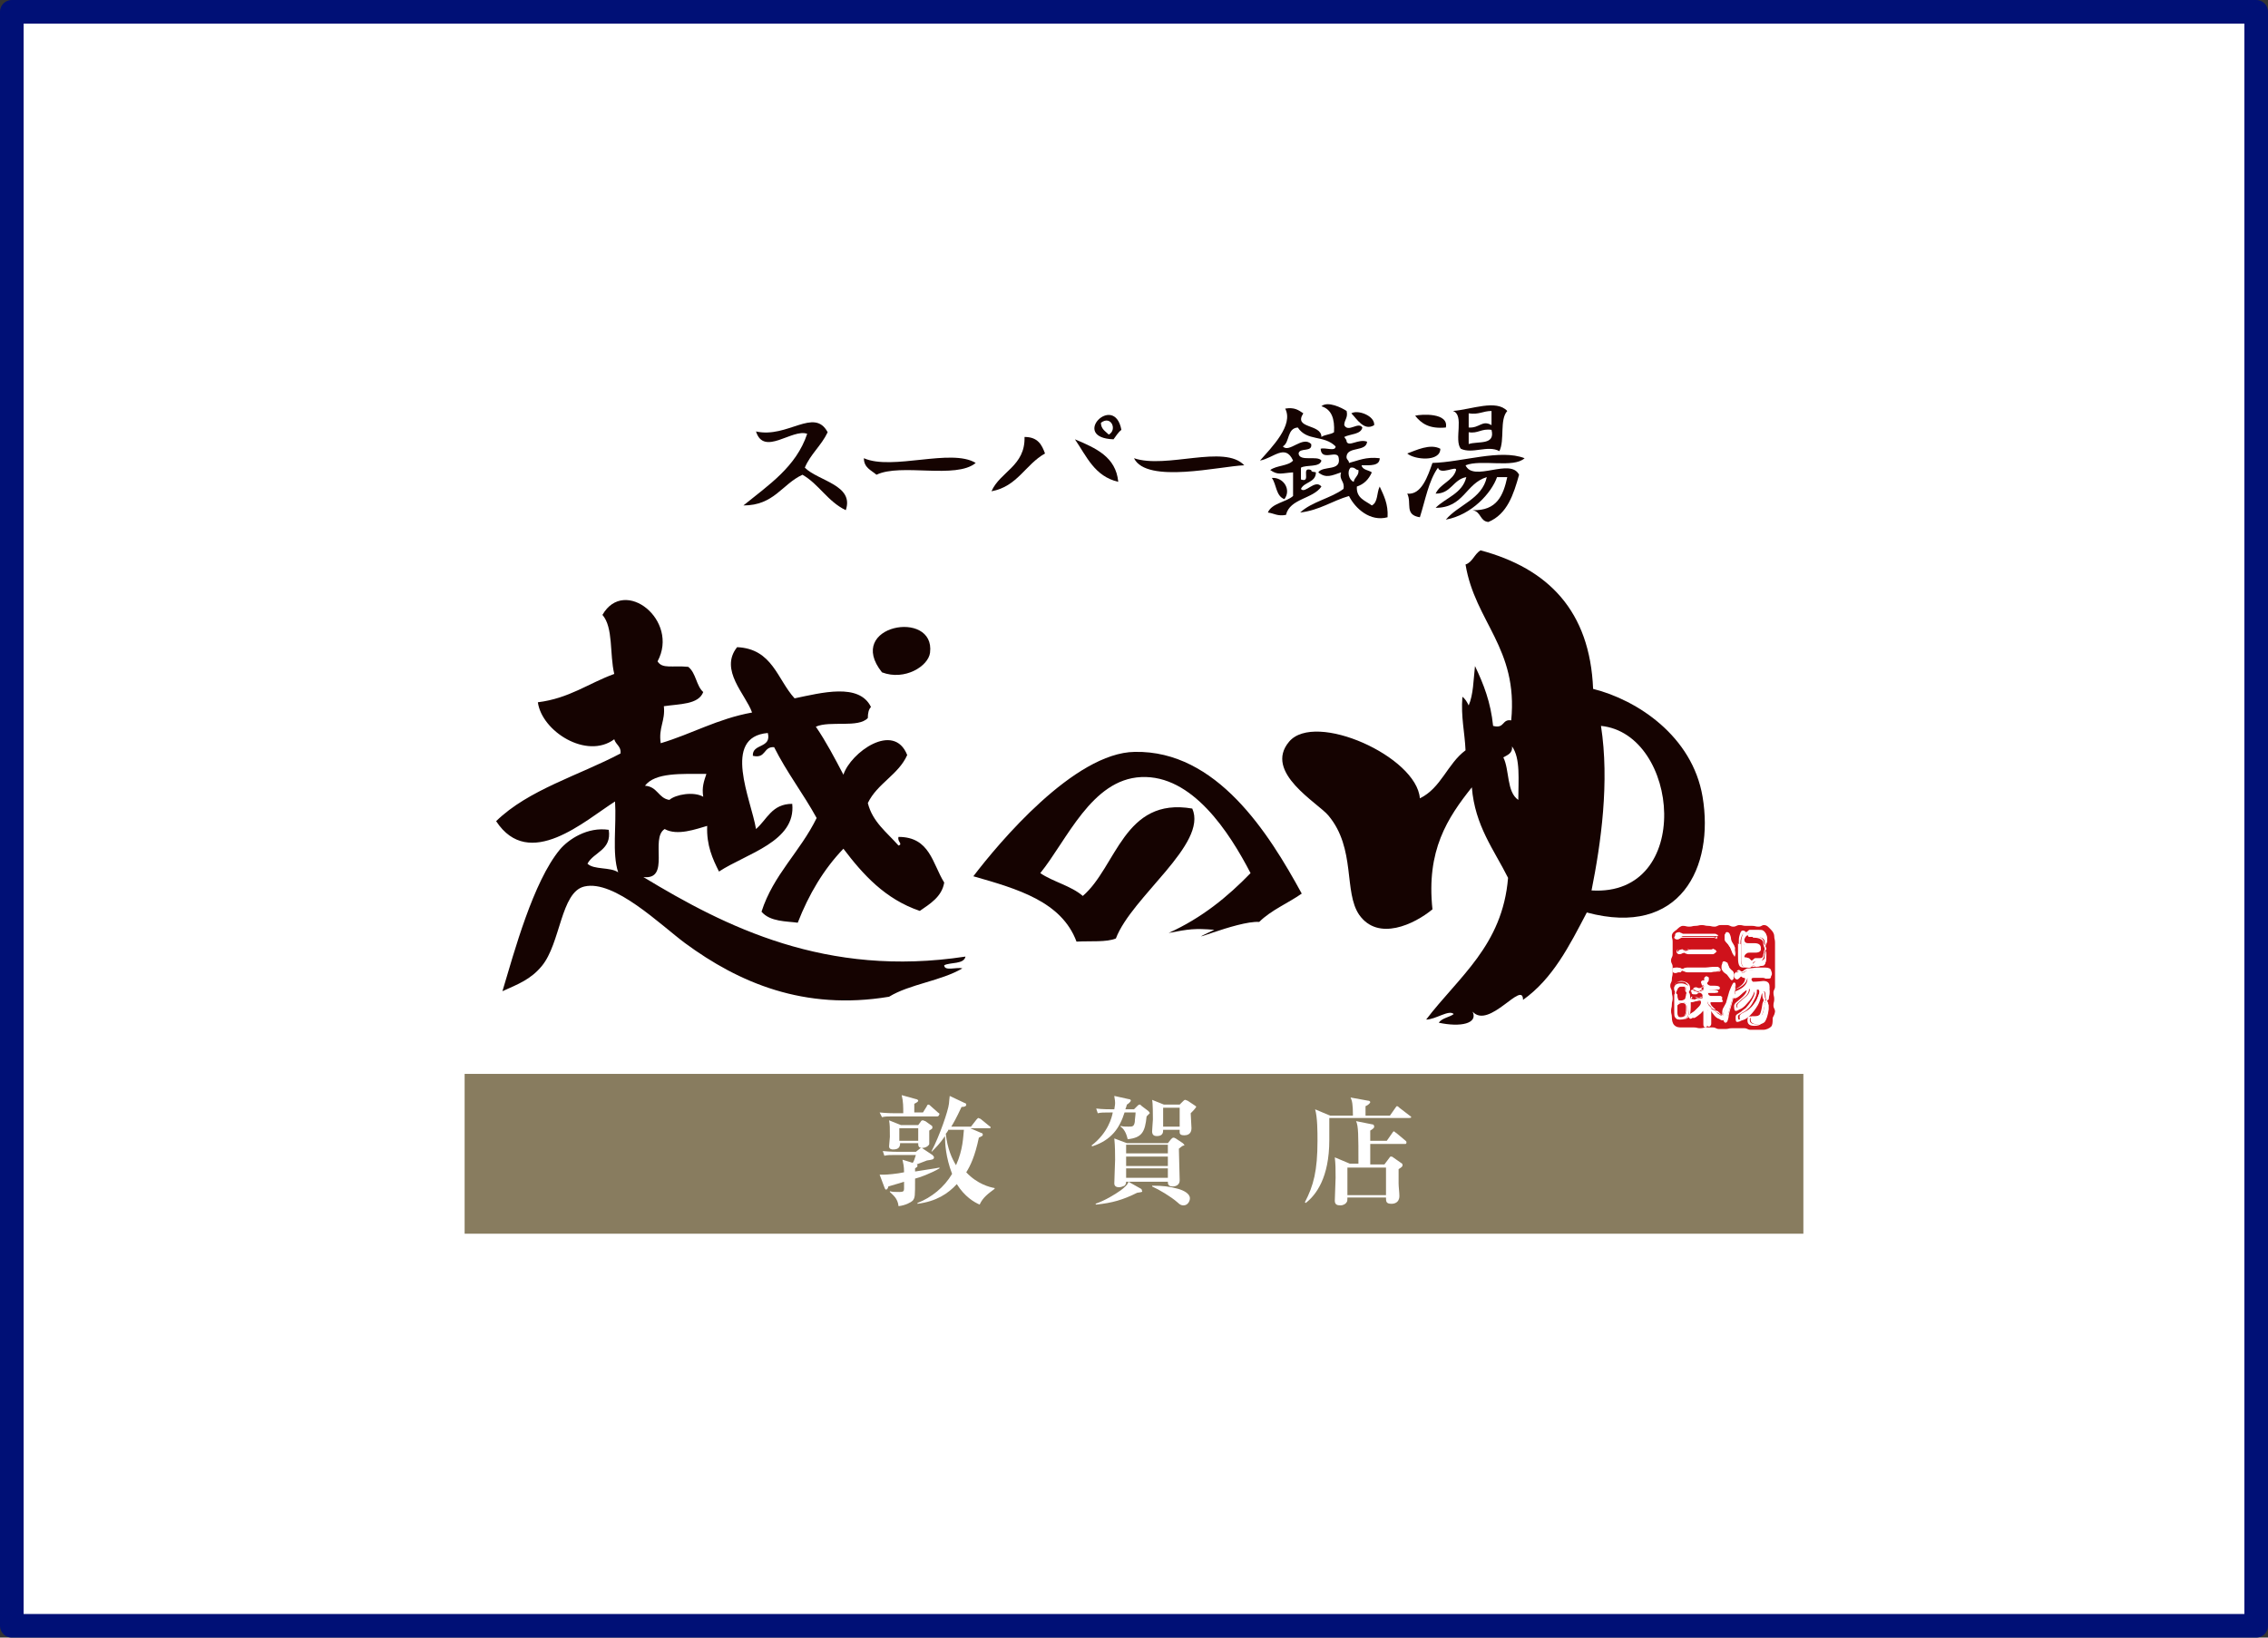 <?xml version="1.0" encoding="utf-8"?>
<!-- Generator: Adobe Illustrator 26.1.0, SVG Export Plug-In . SVG Version: 6.00 Build 0)  -->
<svg version="1.1" id="logo_shop1_3.svg" xmlns="http://www.w3.org/2000/svg" xmlns:xlink="http://www.w3.org/1999/xlink" x="0px"
	 y="0px" viewBox="0 0 288 208" style="enable-background:new 0 0 288 208;" xml:space="preserve">
<rect x="0" y="0" width="288" height="208" fill="#333333" stroke="none"/>
<style type="text/css">
	.st0{fill:#FFFFFF;}
	.st1{fill:none;stroke:#001076;stroke-width:3;stroke-linejoin:round;}
	.st2{fill:#887C5F;}
	.st3{fill-rule:evenodd;clip-rule:evenodd;fill:#150301;}
	.st4{fill:#CF121B;}
</style>
<g>
	<rect id="長方形_524" x="1.5" y="1.5" class="st0" width="285" height="205"/>
</g>
<g>
	
		<rect id="長方形_524_00000096037239725684378590000017559388984026370947_" x="1.5" y="1.5" class="st1" width="285" height="205"/>
</g>
<g>
	<rect x="59" y="136.4" class="st2" width="170" height="20.3"/>
	<g>
		<path class="st0" d="M116.2,149.7c0,2.3,0,2.4-0.3,2.8c-0.2,0.2-0.9,0.6-1.8,0.7c-0.1-1-0.7-1.4-1.1-1.8l0-0.1
			c0.3,0.1,0.7,0.1,1.2,0.1c0.5,0,0.6-0.1,0.6-0.4c0-0.1,0-0.7,0-0.9c-0.9,0.3-1.4,0.4-2,0.6c0,0.1-0.1,0.4-0.3,0.4
			c0,0-0.1,0-0.2-0.3l-0.6-1.6c0.3,0,0.5,0,0.6,0c0.3,0,1.6-0.1,2.5-0.3c0-0.8-0.1-1.1-0.2-1.6l1.3,0.4c0.2-0.3,0.2-0.4,0.4-1h-2.4
			c-0.9,0-1.2,0-1.6,0.1l-0.2-0.6c0.9,0.1,2,0.1,2.1,0.1h2.1l0.5-0.4c0.1-0.1,0.1-0.1,0.2-0.1c0.1,0,0.1,0,0.2,0.1l1.2,0.8
			c0.1,0.1,0.2,0.2,0.2,0.3c0,0.3-0.3,0.3-0.9,0.4c-0.2,0.1-1.1,0.4-1.3,0.5c0.1,0,0.1,0.1,0.1,0.2c0,0.1,0,0.1-0.3,0.3
			c0,0.1,0,0.1,0,0.4c0.5-0.1,2.7-0.4,3.1-0.5v0.1C118.3,149,116.7,149.6,116.2,149.7z M119,141.8h-5.4c-0.9,0-1.2,0-1.6,0.1
			l-0.3-0.6c0.9,0.1,2,0.1,2.1,0.1h0.9c0-0.8,0-1.5-0.2-2.3l1.8,0.5c0.1,0,0.3,0.1,0.3,0.2c0,0.1-0.1,0.2-0.5,0.4v1.1h1.1l0.5-0.8
			c0-0.1,0.1-0.2,0.2-0.2c0.1,0,0.2,0.1,0.3,0.2l0.9,0.8c0.1,0.1,0.2,0.1,0.2,0.2C119.2,141.8,119.1,141.8,119,141.8z M118,143.6
			c0,0.3,0,1.6,0,1.7c0,0.1-0.3,0.5-0.9,0.5c-0.5,0-0.5-0.3-0.5-0.6h-2.3c0,0.5-0.2,0.8-0.9,0.8c-0.1,0-0.5,0-0.5-0.4
			c0-0.2,0.1-1,0.1-1.2c0-1.2,0-1.5-0.1-2.1l1.5,0.6h2.2l0.3-0.4c0.1-0.2,0.2-0.2,0.3-0.2c0.1,0,0.2,0.1,0.3,0.1l0.7,0.5
			c0.2,0.1,0.2,0.2,0.2,0.3C118.4,143.4,118.3,143.4,118,143.6z M116.6,143.3h-2.4v1.6h2.4V143.3z M124.4,153
			c-0.7-0.3-1.9-1-2.9-2.6c-1.1,1.2-2.6,2.2-5,2.5l0-0.1c1.8-0.7,3.4-2,4.4-3.7c-0.8-2.1-0.9-3.8-0.9-4.8c-0.6,0.9-1.2,1.5-1.7,2
			l0-0.1c1-1.9,2.1-5.1,2.2-6c0-0.2,0.1-0.9,0.1-1l1.9,0.9c0.1,0,0.2,0.1,0.2,0.2c0,0.2-0.2,0.3-0.6,0.3c-0.7,1.5-1,2-1.3,2.5h2.5
			l0.7-0.9c0.1-0.1,0.2-0.2,0.2-0.2c0.1,0,0.2,0.1,0.3,0.1l1.1,0.9c0.1,0.1,0.2,0.1,0.2,0.2c0,0.1-0.1,0.1-0.2,0.1h-2.4l1.4,0.6
			c0.1,0,0.2,0.1,0.2,0.2c0,0.2-0.1,0.2-0.5,0.4c-0.5,2.4-1.1,3.6-1.6,4.4c1.4,1.5,3,1.9,3.6,2v0.1
			C125.5,151.6,124.8,152.1,124.4,153z M120.4,143.6c-0.1,0.1-0.1,0.2-0.3,0.4c0.2,1.9,0.8,3.2,1.3,4c0.9-2,0.9-3.6,1-4.5H120.4z"/>
		<path class="st0" d="M145.6,141.8c-0.2,2-0.6,2.7-2.4,2.9c-0.1-0.4-0.3-1.2-0.9-1.6l0-0.1c0.3,0.1,0.5,0.1,1,0.1
			c0.5,0,0.7,0,0.8-0.6c0-0.3,0.1-0.9,0.1-1.2h-1.4c-0.6,1.9-1.6,3.5-4.1,4.3l-0.1-0.1c2.1-1.6,2.6-3.6,2.7-4.2H141
			c-0.9,0-1.2,0-1.6,0.1l-0.2-0.6c0.8,0.1,1.7,0.1,2.3,0.1c0-0.1,0.1-0.5,0.1-0.8c0-0.4-0.1-0.7-0.1-0.9l1.8,0.4
			c0.2,0,0.3,0.1,0.3,0.2c0,0.1-0.3,0.4-0.5,0.5c-0.1,0.3-0.1,0.4-0.2,0.6h1.1l0.4-0.4c0.1-0.1,0.2-0.2,0.3-0.2c0.1,0,0.1,0,0.3,0.2
			l0.8,0.6c0.1,0.1,0.2,0.2,0.2,0.3C146,141.4,145.9,141.5,145.6,141.8z M144.4,151.5c-1.8,0.9-3.2,1.3-5.2,1.5l-0.1-0.1
			c1.2-0.4,2.5-1.2,3.2-1.7c0.4-0.3,0.9-0.7,1-1.1l1.6,0.9c0.1,0.1,0.1,0.1,0.1,0.2C145.1,151.4,145.1,151.4,144.4,151.5z
			 M149.7,145.9c0,0.6,0.1,3.4,0.1,4c0,0.8-0.8,0.8-0.9,0.8c-0.6,0-0.6-0.4-0.6-0.6H143c0,0.1,0,0.3-0.2,0.5
			c-0.2,0.1-0.5,0.2-0.7,0.2c-0.6,0-0.6-0.4-0.6-0.5c0-0.5,0.1-2.6,0.1-3c0-0.6,0-1.7-0.1-2.7l1.6,0.6h5.2l0.4-0.5
			c0.1-0.1,0.2-0.2,0.3-0.2c0.1,0,0.1,0,0.3,0.1l0.9,0.6c0.1,0.1,0.2,0.2,0.2,0.3C150.2,145.5,150.2,145.5,149.7,145.9z
			 M148.3,145.4H143v1.1h5.3V145.4z M148.3,146.9H143v1.2h5.3V146.9z M148.3,148.4H143v1.2h5.3V148.4z M151.2,141.4
			c0,0.1,0.1,1.9,0.1,1.9c0,0.8-0.6,0.9-0.9,0.9c-0.7,0-0.6-0.3-0.6-0.7h-2.1c0,0.3,0,0.8-0.8,0.8c-0.3,0-0.6-0.1-0.6-0.6
			c0-0.2,0.1-1.4,0.1-1.5c0-0.5,0-2.1-0.1-2.5l1.5,0.6h2l0.4-0.4c0.1-0.1,0.2-0.2,0.3-0.2c0.1,0,0.2,0.1,0.3,0.1l0.9,0.6
			c0.1,0.1,0.2,0.1,0.2,0.2C151.7,140.9,151.5,141.1,151.2,141.4z M150.3,153.1c-0.2,0-0.4,0-0.8-0.4c-0.8-0.7-2.3-1.6-3.2-2v-0.1
			c1.4,0,2.2,0.1,3.3,0.4c0.7,0.2,1.5,0.6,1.5,1.2C151.1,152.6,150.8,153.1,150.3,153.1z M149.8,140.7h-2.1v2.4h2.1V140.7z"/>
		<path class="st0" d="M178.9,142h-10.1c0,0.4,0,2.4,0,2.8c0,4.8-1.7,7-3,8l-0.1-0.1c1.1-2.1,1.6-4,1.6-7.8c0-1.1,0-3-0.3-4l1.9,0.8
			h2.9c0-1.4-0.1-1.9-0.3-2.3l2.2,0.4c0.2,0,0.3,0.1,0.3,0.2c0,0.1-0.3,0.4-0.6,0.5c0,0.2,0,0.7,0,1.2h3.1l0.7-1
			c0.1-0.1,0.1-0.2,0.2-0.2c0.1,0,0.2,0.1,0.3,0.2l1.3,1c0.1,0.1,0.2,0.1,0.2,0.2C179.2,142,179,142,178.9,142z M178.4,145.3H174
			v2.6h1.8l0.6-0.8c0.1-0.1,0.1-0.2,0.2-0.2c0.1,0,0.2,0,0.3,0.1l1,0.7c0.2,0.1,0.2,0.2,0.2,0.3c0,0.1,0,0.2-0.5,0.5
			c0,0.3,0,0.9,0,1.8c0,0.4,0.1,1.2,0.1,1.6c0,0.9-0.7,1-1,1c-0.7,0-0.7-0.3-0.7-0.8h-4.9c0,0.3,0,0.5-0.1,0.6
			c-0.1,0.2-0.4,0.4-0.8,0.4c-0.4,0-0.7-0.1-0.7-0.6c0-0.4,0.1-2.5,0.1-2.9c0-1.1,0-1.7-0.1-2.6l1.9,0.8h1.1c0-3.6,0-4.8-0.3-5.4
			l2,0.4c0.2,0,0.3,0.1,0.3,0.3c0,0.1,0,0.2-0.5,0.5c0,0.1,0,0.9,0,1.3h2.1l0.7-1c0.1-0.1,0.1-0.2,0.2-0.2c0.1,0,0.1,0.1,0.3,0.2
			l1.2,1c0.1,0.1,0.1,0.1,0.1,0.2C178.6,145.3,178.5,145.3,178.4,145.3z M176,148.3h-4.9v3.5h4.9V148.3z"/>
	</g>
	<g>
		<g>
			<path class="st3" d="M112,85.4c-4.8-6,6.8-8.1,6.1-2.5C117.9,84.6,114.9,86.5,112,85.4z"/>
			<g>
				<path class="st3" d="M83.5,84c0.6,1,1.9,0.5,3.9,0.7c1,0.8,1,2.4,1.9,3.2c-0.6,1.6-3,1.5-5,1.8c0.2,1.9-0.7,2.7-0.4,4.7
					c4-1.2,7.2-3.1,11.6-3.9c-0.8-2.3-4.2-5.4-1.9-8.3c4.5,0.2,5.1,4.1,7.3,6.5c3.4-0.7,8.2-2,9.7,1.1c-0.3,0.3-0.4,0.8-0.4,1.4
					c-1.2,1.3-4.8,0.3-6.6,1.1c1.3,1.9,2.4,4,3.5,6.1c0.9-2.8,6.4-6.8,8.1-2.5c-1.1,2.5-3.8,3.6-5,6.1c0.6,2.4,2.4,3.7,3.9,5.4
					c0.6-0.2-0.2-0.5,0-1.1c4,0,4.3,3.4,5.8,5.8c-0.3,1.8-1.8,2.7-3.1,3.6c-4.4-1.5-7.2-4.6-9.7-7.9c-2.5,2.6-4.4,5.8-5.8,9.4
					c-1.4-0.2-3.5-0.1-4.6-1.4c1.5-4.7,4.9-7.6,7-11.9c-1.7-3.1-3.8-5.8-5.4-9c-1.4-0.1-1,1.5-2.7,1.1c-0.1-1.6,2.4-0.9,1.9-2.9
					c-5.9,0.5-2.1,8.5-1.5,12.2c1.4-1.2,2-3.2,4.6-3.2c0.5,4.8-5.8,6.3-9.3,8.6c-0.8-1.6-1.6-3.3-1.5-5.8c-1.4,0.4-3.8,1.3-5.4,0.4
					c-1.9,1.2,0.8,6.5-2.7,6.1c10.4,6.3,23.2,12.8,40.9,10.1c-0.2,1-1.9,0.7-2.7,1.1c0,0.8,1.6,0.2,2.3,0.4c-2.7,1.6-6.7,2-9.3,3.6
					c-10.8,1.8-19.1-1.8-25.9-6.8c-3.1-2.3-9-8.1-12.8-7.2c-3,0.7-3,7.2-5.4,10.1c-1.4,1.7-3,2.3-5,3.2c1.5-5,3.9-13.9,7.3-18
					c1.1-1.3,3.5-2.9,6.2-2.5c0.4,2.6-1.9,2.8-2.7,4.3c0.8,0.8,2.9,0.4,3.9,1.1c-0.8-2.4-0.2-6-0.4-9c-3.8,2.4-10.9,8.9-15.1,2.5
					c4.1-4,10.5-5.8,15.8-8.6c0.1-0.9-0.6-1.1-0.8-1.8c-3.5,2.6-9.2-1-9.7-4.7c4-0.5,6.4-2.4,9.7-3.6c-0.6-2.5-0.1-5.9-1.5-7.5
					C79.3,73.2,86.3,78.8,83.5,84z M81.9,99.8c1.6,0.1,1.7,1.6,3.1,1.8c0.8-0.7,3.1-1.1,4.3-0.4c-0.2-1.2,0.1-2,0.4-2.9
					C86.5,98.3,83.2,98.1,81.9,99.8z"/>
				<path class="st3" d="M154.2,118.1c-2.5-0.2-3.2-0.1-5.8,0.4c4.2-1.9,7.5-4.6,10.4-7.6c-2.7-5.2-7.4-12.5-13.9-12.2
					c-6.3,0.3-9.4,8-12.8,12.2c1.6,1.1,3.9,1.6,5.4,2.9c4.3-3.7,5.2-12.6,13.9-11.1c2,4.5-7.7,11.2-9.7,16.5c-1.2,0.5-3.2,0.3-5,0.4
					c-1.9-5.1-7.5-6.7-13.1-8.3c3.2-4.2,12.8-15.7,20.5-15.8c10.4-0.2,17,10.3,21.2,18c-1.7,1.2-3.9,2.1-5.4,3.6
					C157.1,116.9,149.1,120.5,154.2,118.1z"/>
				<path class="st3" d="M187,128.5c0.7,1.5-1.5,2-4.3,1.4c0.4-0.6,1.4-0.7,1.9-1.1c-0.6-0.6-2.3,0.7-3.5,0.7
					c4.1-5.4,9.7-9.4,10.4-18c-1.8-3.6-4.2-6.6-4.6-11.5c-3.1,3.9-5.8,8-5,15.5c-2.3,1.9-6.9,4.1-9.3,0.7c-2-2.9-0.4-8.4-3.9-12.6
					c-1.3-1.6-8.3-5.5-5-9.4c3.3-3.9,16.2,1.9,16.6,7.2c2.7-1.3,3.5-4.4,5.8-6.1c-0.1-2.3-0.6-4.2-0.4-6.8c0.4,0.3,0.6,0.7,0.8,1.1
					c0.6-1.4,0.6-3.2,0.8-5c1.1,2.3,2,4.6,2.3,7.6c1.5,0.4,1.1-0.9,2.3-0.7c0.9-9.2-4.6-12.5-5.8-19.8c0.9-0.3,1.1-1.3,1.9-1.8
					c8.6,2.3,13.9,7.7,14.3,17.6c5.6,1.4,12.6,6,13.9,13.7c1.5,8.9-2.8,17.9-14.7,14.7c-2.2,4.2-4.3,8.4-8.1,11.1
					C193.4,124.4,189.1,130.8,187,128.5z M202.1,113.1c13,0.8,11.2-19.9,1.2-20.9C204.4,99.3,203.3,107.1,202.1,113.1z M190.9,96.2
					c0.8,1.6,0.4,4.4,1.9,5.4c0-2.5,0.3-5.3-0.8-6.8C192.1,95.7,191.4,95.9,190.9,96.2z"/>
			</g>
			<g>
				<path class="st4" d="M225.1,129.4c0,0.4,0,0.8-0.2,1c-0.2,0.2-0.6,0.4-1,0.4c-0.4,0-0.4,0-0.8,0c-0.4,0-0.4,0-0.8,0
					c-0.4,0-0.4-0.2-0.8-0.2c-0.4,0-0.4,0-0.8,0c-0.4,0-0.4,0-0.8,0c-0.4,0-0.4,0.1-0.8,0.1c-0.4,0-0.4,0-0.8,0
					c-0.4,0-0.4-0.2-0.8-0.2c-0.4,0-0.4,0-0.8,0c-0.4,0-0.4,0.1-0.8,0.1c-0.4,0-0.4-0.1-0.8-0.1c-0.4,0-0.4,0-0.8,0
					c-0.4,0-0.4,0-0.7,0c-0.4,0-0.7,0-1-0.3c-0.2-0.2-0.3-0.6-0.3-1c0-0.4-0.1-0.4-0.1-0.8c0-0.4,0.1-0.4,0.1-0.8
					c0-0.4,0.1-0.4,0.1-0.8c0-0.4-0.1-0.4-0.1-0.8c0-0.4-0.2-0.4-0.2-0.8c0-0.4,0.2-0.4,0.2-0.8c0-0.4,0.1-0.4,0.1-0.8
					c0-0.4,0-0.4,0-0.8c0-0.4-0.2-0.4-0.2-0.8c0-0.4,0.2-0.4,0.2-0.8c0-0.4,0-0.4,0-0.8c0-0.4,0-0.4,0-0.8c0-0.4-0.1-0.4-0.1-0.7
					c0-0.4,0.3-0.6,0.6-0.8c0.2-0.2,0.5-0.5,0.8-0.5c0.4,0,0.4,0.1,0.8,0.1c0.4,0,0.4-0.1,0.8-0.1c0.4,0,0.4-0.1,0.8-0.1
					c0.4,0,0.4,0.1,0.8,0.1c0.4,0,0.4,0.1,0.8,0.1c0.4,0,0.4-0.2,0.8-0.2c0.4,0,0.4,0,0.8,0c0.4,0,0.4,0.2,0.8,0.2
					c0.4,0,0.4-0.2,0.8-0.2c0.4,0,0.4,0.1,0.8,0.1c0.4,0,0.4,0,0.8,0c0.4,0,0.4,0.1,0.8,0.1c0.4,0,0.4-0.2,0.7-0.2
					c0.4,0,0.6,0.3,0.9,0.6c0.2,0.2,0.4,0.5,0.4,0.8c0,0.4,0.1,0.4,0.1,0.8c0,0.4,0,0.4,0,0.8c0,0.4,0,0.4,0,0.8c0,0.4,0,0.4,0,0.8
					c0,0.4,0,0.4,0,0.8c0,0.4,0,0.4,0,0.8c0,0.4,0,0.4,0,0.8c0,0.4,0,0.4,0,0.8c0,0.4-0.2,0.4-0.2,0.8c0,0.4,0.1,0.4,0.1,0.8
					c0,0.4-0.1,0.4-0.1,0.8c0,0.4,0.2,0.4,0.2,0.8C225.3,129.1,225.1,129.1,225.1,129.4z"/>
				<g>
					<path class="st0" d="M218,119c-0.1,0-0.1,0.1-0.2,0.1c-0.1,0-0.3,0-0.5,0c-0.2,0-0.4,0-0.5,0h-0.9c-0.2,0-0.5,0-0.9,0
						c-0.4,0-0.7,0-0.9,0c-0.1,0-0.1,0-0.3,0c-0.1,0-0.2,0-0.2,0c-0.1,0-0.2,0-0.3,0.1c-0.2,0.1-0.3,0.1-0.3,0.1
						c-0.2,0-0.4-0.1-0.4-0.2c0-0.2,0.2-0.3,0.5-0.3c0,0,0.1,0,0.2,0.1c0.1,0,0.2,0.1,0.2,0.1c0,0,0.1,0,0.1,0c0.1,0,0.1,0,0.1,0
						c0.1,0,0.2,0,0.4,0c0.3,0,0.7,0,1.4,0c0.6,0,1.1,0,1.4,0c0.1,0,0.2,0,0.3,0c0.1,0,0.2,0,0.3,0c0.1,0,0.2,0,0.3,0.1
						c0.1,0.1,0.2,0.1,0.2,0.2C218.1,118.9,218.1,119,218,119z M217.8,121c-0.1,0.1-0.1,0.1-0.2,0.1c-0.1,0-0.3,0-0.5,0
						c-0.2,0-0.4,0-0.5,0h-0.6c-0.2,0-0.4,0-0.8,0c-0.3,0-0.6,0-0.7,0c-0.1,0-0.2,0-0.3-0.1c-0.1,0-0.2-0.1-0.2-0.1l-0.2,0.1
						c-0.2,0.1-0.3,0.1-0.4,0.1c-0.1,0-0.1,0-0.2-0.1c-0.1,0-0.1-0.1-0.1-0.1c0-0.2,0.2-0.3,0.5-0.3c0,0,0.1,0,0.2,0.1
						c0.1,0,0.2,0.1,0.2,0.1c0,0,0.1,0,0.3-0.1c0.2-0.1,0.3-0.1,0.5-0.1h2.1c0.1,0,0.2,0,0.3,0c0.1,0,0.2,0,0.3,0
						c0.1,0,0.2,0,0.3,0.1c0.1,0.1,0.2,0.1,0.2,0.2C217.9,120.9,217.8,120.9,217.8,121z M217.4,123.4c-0.3,0-0.5,0-0.6,0
						c-0.1,0-0.3,0-0.6,0c-0.3,0-0.4,0-0.6,0c-0.1,0-0.2,0-0.4,0c-0.2,0-0.3,0-0.4,0c0,0-0.1,0-0.2,0c-0.1,0-0.2,0-0.2,0
						c-0.1,0-0.2,0-0.4-0.1l-0.3-0.1c0,0-0.1,0-0.2,0.1c-0.1,0-0.1,0.1-0.1,0.1c0,0-0.1,0-0.3,0.1c-0.2,0-0.3,0-0.3,0
						c-0.3,0-0.4-0.1-0.4-0.3c0-0.1,0-0.1,0-0.2c0.1-0.1,0.3-0.1,0.6-0.1c0.2,0,0.5,0.1,0.7,0.2c0.2-0.1,0.3-0.2,0.6-0.2
						c0.1,0,0.2,0,0.3,0c0.2,0,0.3,0,0.3,0c0.1,0,0.3,0,0.5,0c0.2,0,0.4,0,0.5,0c0.1,0,0.2,0,0.4,0c0.2,0,0.3,0,0.4,0
						c0.3,0,0.7,0,1.2-0.1l0,0c0.1,0,0.2,0,0.3,0.1c0.1,0.1,0.2,0.2,0.2,0.2c0,0.1-0.1,0.1-0.2,0.2c-0.1,0-0.2,0.1-0.3,0.1
						C217.8,123.4,217.6,123.4,217.4,123.4z"/>
					<path class="st0" d="M218,119c-0.1,0.1-0.1,0.1-0.1,0.1c-0.1,0-0.3,0-0.5,0c-0.2,0-0.4,0-0.5,0h-0.9c-0.2,0-0.5,0-0.9,0
						c-0.4,0-0.7,0-0.9,0c-0.1,0-0.1,0-0.2,0c-0.1,0-0.2,0-0.3,0c-0.1,0-0.2,0-0.4,0.1c-0.1,0.1-0.2,0.1-0.3,0.1
						c-0.3,0-0.3-0.1-0.3-0.1c0-0.1,0-0.3,0.5-0.3c0,0,0.1,0,0.2,0.1c0.2,0.1,0.2,0.1,0.2,0.1c0,0,0.1,0,0.1,0c0,0,0.1,0,0.1,0
						c0,0,0.1,0,0.4,0l1.4,0l1.4,0c0.1,0,0.2,0,0.3,0c0.1,0,0.2,0,0.3,0c0,0,0.1,0,0.3,0.1C218,118.8,218.1,118.8,218,119
						C218.1,118.9,218.1,118.9,218,119z M218.2,118.9c0-0.1-0.1-0.2-0.2-0.2c-0.1-0.1-0.2-0.1-0.3-0.1c-0.1,0-0.2,0-0.3,0
						c-0.1,0-0.2,0-0.3,0l-1.4,0l-1.4,0c-0.2,0-0.4,0-0.4,0l-0.1,0c-0.1,0-0.1,0-0.1,0c0,0,0,0-0.2-0.1c-0.1,0-0.2-0.1-0.2-0.1
						c-0.5,0-0.6,0.2-0.6,0.4c0,0.1,0.1,0.3,0.4,0.3c0.1,0,0.2,0,0.4-0.1c0.1-0.1,0.3-0.1,0.3-0.1c0.1,0,0.1,0,0.2,0
						c0.1,0,0.2,0,0.3,0c0.2,0,0.5,0,0.9,0c0.4,0,0.7,0,0.9,0h0.9c0.1,0,0.3,0,0.5,0c0.2,0,0.4,0,0.5,0c0.1,0,0.1,0,0.2-0.1
						C218.1,119,218.2,118.9,218.2,118.9z"/>
					<path class="st0" d="M217.7,120.9c-0.1,0.1-0.1,0.1-0.1,0.1c-0.1,0-0.3,0-0.5,0c-0.2,0-0.4,0-0.5,0h-0.6c-0.2,0-0.4,0-0.8,0
						c-0.3,0-0.6,0-0.7,0c-0.1,0-0.2,0-0.3-0.1c-0.2-0.1-0.2-0.1-0.3-0.1h0l0,0l-0.2,0.1c-0.2,0.1-0.3,0.1-0.4,0.1
						c0,0-0.1,0-0.2-0.1c-0.1,0-0.1-0.1-0.1-0.1c0-0.1,0-0.3,0.5-0.3c0,0,0.1,0,0.2,0.1c0.1,0,0.2,0.1,0.2,0.1c0,0,0,0,0.3-0.1
						c0.2,0,0.3-0.1,0.4-0.1h2.1c0.1,0,0.2,0,0.3,0c0.1,0,0.2,0,0.3,0c0,0,0.1,0,0.2,0.1C217.8,120.8,217.8,120.8,217.7,120.9
						C217.8,120.9,217.8,120.9,217.7,120.9z M217.9,120.8c0-0.1-0.1-0.2-0.2-0.2c-0.1-0.1-0.2-0.1-0.3-0.1c-0.1,0-0.1,0-0.3,0
						c-0.1,0-0.2,0-0.3,0h-2.1c-0.1,0-0.3,0-0.5,0.1c-0.2,0-0.3,0.1-0.3,0.1c0,0-0.1,0-0.2-0.1c-0.1,0-0.2-0.1-0.2-0.1
						c-0.5,0-0.6,0.2-0.6,0.4c0,0.1,0,0.1,0.1,0.2c0.1,0.1,0.2,0.1,0.2,0.1c0.1,0,0.2,0,0.4-0.1l0.2-0.1l0,0c0,0,0.1,0,0.2,0.1
						c0.1,0,0.2,0.1,0.4,0.1c0.2,0,0.4,0,0.8,0c0.3,0,0.6,0,0.7,0h0.6c0.1,0,0.3,0,0.5,0c0.2,0,0.4,0,0.5,0c0.1,0,0.1,0,0.2-0.1
						C217.9,121,217.9,120.9,217.9,120.8z"/>
					<path class="st0" d="M217.4,123.3c-0.3,0-0.5,0-0.6,0c-0.1,0-0.3,0-0.6,0c-0.3,0-0.4,0-0.6,0c-0.1,0-0.2,0-0.4,0
						c-0.2,0-0.3,0-0.4,0c0,0-0.1,0-0.2,0c-0.1,0-0.2,0-0.2,0c-0.1,0-0.2,0-0.4-0.1c0,0-0.2-0.1-0.2-0.1h0h0c-0.1,0-0.1,0-0.2,0.1
						c-0.1,0-0.1,0.1-0.1,0.1l0,0c0,0-0.1,0-0.3,0.1c-0.2,0-0.3,0-0.3,0c-0.3,0-0.3-0.1-0.3-0.2c0,0,0-0.1,0-0.1l0,0
						c0.1-0.1,0.3-0.1,0.5-0.1c0.2,0,0.4,0.1,0.6,0.2l0,0l0,0c0.1-0.1,0.3-0.2,0.5-0.2c0.1,0,0.2,0,0.3,0c0.1,0,0.3,0,0.3,0
						c0.1,0,0.3,0,0.5,0c0.2,0,0.4,0,0.5,0c0.1,0,0.2,0,0.4,0c0.2,0,0.3,0,0.4,0c0.3,0,0.7,0,1.2-0.1c0,0,0.1,0,0.1,0
						c0.1,0,0.2,0,0.3,0.1c0.1,0.1,0.2,0.1,0.2,0.2c0,0-0.1,0.1-0.2,0.1c-0.1,0-0.2,0-0.3,0C217.8,123.3,217.6,123.3,217.4,123.3z
						 M218,123.4c0.1,0,0.2,0,0.3,0c0.1,0,0.2-0.1,0.2-0.2c0-0.1-0.1-0.2-0.2-0.3c-0.1-0.1-0.3-0.1-0.4-0.1l-0.1,0
						c-0.5,0-0.9,0.1-1.2,0.1c-0.1,0-0.2,0-0.4,0c-0.2,0-0.3,0-0.4,0c-0.1,0-0.3,0-0.5,0c-0.2,0-0.4,0-0.5,0c-0.1,0-0.2,0-0.3,0
						c-0.1,0-0.3,0-0.3,0c-0.2,0-0.4,0.1-0.6,0.2h0.1c-0.2-0.1-0.5-0.2-0.7-0.2c-0.3,0-0.5,0-0.6,0.2l0,0l0,0c0,0.1,0,0.1,0,0.2
						c0,0.2,0.1,0.3,0.4,0.3c0,0,0,0,0.3-0.1c0.3,0,0.3,0,0.3,0l0,0l0,0c0,0,0,0,0.1-0.1c0.1-0.1,0.1-0.1,0.1-0.1h0l0.3,0.1
						c0.2,0.1,0.3,0.1,0.4,0.1c0,0,0.1,0,0.2,0c0.1,0,0.2,0,0.2,0c0.1,0,0.2,0,0.4,0c0.2,0,0.3,0,0.4,0c0.1,0,0.3,0,0.6,0
						c0.2,0,0.4,0,0.6,0c0.1,0,0.3,0,0.6,0C217.6,123.4,217.8,123.4,218,123.4z"/>
					<path class="st0" d="M218.1,127c-0.5,0-0.8,0-0.8,0c-0.1,0-0.2,0-0.3,0c-0.1,0-0.2,0.1-0.2,0.2c0,0.2,0.1,0.3,0.2,0.5
						c0.1,0.1,0.2,0.2,0.3,0.3c0,0.1,0,0.2,0.1,0.2c0,0,0.1,0,0.2,0.1c0.1,0,0.2,0.1,0.3,0.2c0.1,0.1,0.2,0.2,0.2,0.2
						c0.3,0.2,0.5,0.3,0.5,0.4c0,0.1,0,0.1-0.1,0.2c0,0.1-0.1,0.1-0.2,0.1c-0.1,0-0.3-0.1-0.5-0.3c-0.2-0.2-0.3-0.4-0.4-0.5
						c0-0.1-0.1-0.1-0.2-0.2c-0.1-0.1-0.2-0.1-0.3-0.1c-0.1,0-0.1,0.1-0.1,0.3c0,0.2,0,0.4,0,0.8c0,0.3,0,0.6,0,0.7
						c0,0.3-0.1,0.4-0.2,0.4c-0.2,0-0.3-0.1-0.3-0.4c0-0.1,0-0.3,0-0.5c0-0.2,0-0.4,0-0.5c0-0.3,0-0.5,0-0.5c0-0.2-0.1-0.4-0.2-0.4
						c0,0-0.2,0.2-0.6,0.6c-0.4,0.4-0.7,0.6-0.8,0.6c-0.1,0-0.1,0-0.2-0.1c0-0.1-0.1-0.1-0.1-0.2c0-0.1,0-0.1,0-0.1
						c0.1-0.1,0.2-0.1,0.3-0.2c0.2-0.1,0.3-0.2,0.3-0.2c0.2-0.2,0.4-0.4,0.6-0.6c0.3-0.3,0.4-0.5,0.4-0.7c0-0.1,0-0.1-0.1-0.2
						c-0.1,0-0.2,0-0.2,0c0,0-0.1,0-0.1,0c0,0-0.1,0-0.1,0c0,0-0.1,0-0.3,0.1c-0.2,0.1-0.4,0.1-0.5,0.1c-0.2,0-0.3-0.1-0.3-0.2
						c0-0.1,0.1-0.2,0.2-0.2c0,0,0.1,0,0.3,0c0.1,0,0.2,0,0.3,0.1c0.1,0,0.1,0.1,0.2,0.1c0.1-0.1,0.2-0.1,0.4-0.1
						c0.2,0,0.3-0.1,0.3-0.1c0.1-0.1,0.1-0.2,0.1-0.4c0-0.2-0.1-0.3-0.3-0.4c0,0-0.1,0-0.1,0c0,0-0.1,0-0.1,0c0,0-0.1,0-0.1,0.1
						c-0.1,0-0.1,0.1-0.2,0.1h-0.3c-0.2,0-0.3-0.1-0.3-0.2c0-0.2,0.1-0.2,0.4-0.2c0.1,0,0.2,0,0.3,0.1c0.1,0,0.2,0,0.2,0
						c0,0,0,0,0.1-0.1c0,0,0.1,0,0.2,0c0,0,0,0,0.1,0c0,0,0,0,0.1,0c0,0,0.1-0.1,0.1-0.3c0,0,0-0.1,0.1-0.1c0,0,0.1-0.1,0.1-0.1
						c0,0,0,0-0.1-0.1c0,0-0.1-0.1-0.1-0.1c0-0.1-0.1-0.3-0.1-0.4c0-0.1,0-0.1,0.1-0.2c0.1-0.1,0.1-0.1,0.2-0.1c0.1,0,0.1,0,0.2,0.1
						c0.1,0.1,0.1,0.1,0.1,0.2c0,0.1,0,0.2-0.1,0.3c0,0,0,0.1-0.1,0.1c0,0.1-0.1,0.1-0.1,0.1c0,0,0,0.1,0.1,0.1c0,0,0,0.1,0.1,0.2
						c0,0.1,0.2,0.1,0.3,0.1c0,0,0.2,0,0.4,0c0.5,0,0.8,0.1,0.8,0.3c0,0-0.1,0.1-0.2,0.1c-0.1,0-0.2,0-0.2,0l-0.7,0
						c-0.3,0-0.5,0.1-0.5,0.4c0,0.3,0.1,0.4,0.4,0.4c0.1,0,0.1,0,0.2,0c0.1,0,0.2,0,0.3,0h0.5c0.1,0,0.1,0,0.2,0
						c0.1,0,0.1,0.1,0.1,0.1C218.6,126.9,218.4,127,218.1,127z M214.5,127c0,0.2,0,0.3,0,0.4c0,0,0,0.2,0,0.6c0,0.6-0.1,1-0.2,1.1
						c-0.1,0.3-0.5,0.4-1,0.4c-0.3,0-0.5-0.1-0.6-0.3c-0.1-0.1-0.1-0.4-0.1-0.7c0-0.2,0-0.6,0-1.1c0-0.5,0-0.8,0-1
						c0-0.1,0-0.1,0.1-0.2c0-0.1,0-0.2,0-0.2c0-0.1,0-0.1-0.1-0.2c0-0.1,0-0.2,0-0.3c0-0.2,0.1-0.4,0.3-0.5c0.2-0.1,0.4-0.1,0.6-0.1
						c0.3,0,0.5,0.1,0.7,0.2c0.2,0.1,0.4,0.3,0.4,0.5c0,0.1,0,0.2-0.1,0.3l-0.1,0.2c0,0,0,0.1,0.1,0.2c0.1,0.1,0.1,0.2,0.1,0.3
						C214.6,126.6,214.5,126.8,214.5,127z M214.2,125.9c0-0.1-0.1-0.1-0.1-0.1c0-0.1,0-0.2,0-0.3c0-0.1-0.1-0.2-0.2-0.2
						c-0.2,0-0.3,0-0.4,0c-0.2,0-0.3,0.1-0.4,0.2c-0.1,0.1-0.1,0.3-0.2,0.4c0,0.1-0.1,0.2-0.1,0.2c0,0,0,0.1,0.1,0.1
						c0,0.1,0.1,0.1,0.1,0.1c0,0.2,0,0.4,0.1,0.6c0,0.2,0.2,0.2,0.5,0.2h0.1c0.1,0,0.2,0,0.3-0.1c0.1-0.1,0.2-0.1,0.2-0.2
						c0-0.1,0-0.3,0.1-0.5c0-0.1,0.1-0.2,0.1-0.2C214.3,126,214.2,126,214.2,125.9z M213.6,127.3c-0.2,0-0.5,0.1-0.6,0.3
						c0,0.1,0,0.4,0,1c0,0.4,0.1,0.6,0.4,0.6c0.3,0,0.6-0.1,0.7-0.4c0.1-0.2,0.1-0.5,0.1-0.9C214.2,127.5,214,127.3,213.6,127.3z"/>
					<path class="st0" d="M218.1,126.9c-0.7,0-0.8,0-0.8,0c-0.2,0-0.2,0-0.3,0c-0.1,0-0.2,0.1-0.2,0.2c0,0.2,0.1,0.4,0.2,0.5
						c0.1,0.1,0.2,0.2,0.3,0.3l0,0c0,0.1,0,0.2,0.1,0.2l0,0h0c0,0,0.1,0,0.2,0.1l0,0c0.1,0,0.2,0.1,0.2,0.2c0.1,0.1,0.2,0.2,0.3,0.2
						c0.4,0.3,0.5,0.3,0.5,0.3c0,0,0,0,0,0c0,0.1,0,0.1-0.1,0.2c0,0.1-0.1,0.1-0.1,0.1c-0.1,0-0.2-0.1-0.5-0.3
						c-0.2-0.2-0.3-0.4-0.4-0.5c0-0.1-0.1-0.2-0.2-0.2c-0.1-0.1-0.2-0.1-0.3-0.1c-0.1,0-0.2,0.2-0.2,0.4c0,0.2,0,0.4,0,0.8
						c0,0.3,0,0.6,0,0.7c0,0.3-0.1,0.3-0.2,0.3c-0.1,0-0.2,0-0.2-0.4c0-0.1,0-0.3,0-0.5c0-0.2,0-0.4,0-0.5v-0.5c0-0.1,0-0.4-0.2-0.4
						v0.1l-0.1,0V128c0,0-0.1,0.1-0.6,0.6c-0.5,0.5-0.7,0.6-0.8,0.6c-0.1,0-0.1,0-0.1-0.1c0,0,0-0.1,0-0.2c0,0,0-0.1,0-0.1
						c0.1-0.1,0.2-0.1,0.3-0.2c0.2-0.1,0.3-0.2,0.3-0.2c0.2-0.2,0.4-0.4,0.7-0.6c0.3-0.3,0.4-0.6,0.4-0.8c0-0.1,0-0.2-0.2-0.2h0h0h0
						l-0.2,0c0,0,0,0-0.1,0h0c-0.1,0-0.1,0-0.1,0v0.1l-0.1,0l0-0.1c0,0-0.1,0-0.3,0.1c-0.2,0.1-0.3,0.1-0.4,0.1
						c-0.1,0-0.2-0.1-0.2-0.2c0-0.1,0-0.2,0.1-0.2c0,0,0.1,0,0.3,0c0.1,0,0.2,0,0.3,0.1c0.2,0.1,0.2,0.1,0.2,0.1h0l0,0
						c0.1-0.1,0.2-0.1,0.3-0.1c0.2,0,0.3-0.1,0.3-0.1c0.1-0.1,0.1-0.2,0.1-0.4c0-0.2-0.1-0.4-0.4-0.4c0,0,0,0-0.1,0
						c-0.1,0-0.1,0-0.2,0c0,0-0.1,0-0.2,0.1c-0.1,0-0.1,0.1-0.1,0.1l-0.3,0c-0.2,0-0.3,0-0.3-0.1c0,0,0-0.2,0.3-0.2
						c0.1,0,0.2,0,0.3,0.1c0.2,0.1,0.2,0.1,0.2,0.1v-0.1l0.1,0l0,0.1c0,0,0,0,0.1-0.1c0,0,0.1,0,0.1,0c0,0,0,0,0,0l0,0h0
						c0,0,0,0,0.1,0c0.1,0,0.1-0.1,0.2-0.3c0,0,0-0.1,0.1-0.1c0.1-0.1,0.1-0.1,0.1-0.1c0,0,0-0.1-0.1-0.1c-0.1-0.1-0.1-0.1-0.1-0.1
						v0l0,0c0-0.1-0.1-0.2-0.1-0.4c0,0,0-0.1,0.1-0.1c0.1-0.1,0.1-0.1,0.1-0.1c0.1,0,0.1,0,0.2,0.1c0.1,0,0.1,0.1,0.1,0.1
						c0,0.1,0,0.2-0.1,0.3l0,0c0,0,0,0-0.1,0.1c-0.1,0.1-0.1,0.1-0.1,0.1c0,0.1,0,0.1,0.1,0.2l0,0c0,0,0,0.1,0.1,0.2
						c0.1,0.1,0.2,0.2,0.4,0.2c0,0,0.1,0,0.4,0c0.4,0,0.7,0.1,0.7,0.2v0c0,0,0,0-0.1,0.1c-0.1,0-0.2,0-0.2,0l-0.7,0
						c-0.2,0-0.3,0-0.4,0.1c-0.1,0.1-0.1,0.2-0.1,0.4c0,0.3,0.2,0.5,0.5,0.5c0.1,0,0.1,0,0.3,0c0.1,0,0.2,0,0.3,0h0.5
						c0.1,0,0.1,0,0.2,0c0,0,0.1,0,0.1,0.1c0,0,0,0.1,0,0.1C218.5,126.9,218.3,126.9,218.1,126.9z M218.7,126.7
						c0-0.1-0.1-0.1-0.2-0.2c-0.1,0-0.2,0-0.2,0h-0.5c-0.1,0-0.2,0-0.3,0c-0.1,0-0.2,0-0.2,0c-0.2,0-0.4-0.1-0.4-0.4
						c0-0.1,0-0.2,0.1-0.3c0.1-0.1,0.2-0.1,0.3-0.1l0.7,0c0.1,0,0.1,0,0.2,0c0.1,0,0.2-0.1,0.2-0.2c0-0.3-0.5-0.3-0.8-0.3
						c-0.3,0-0.4,0-0.4,0c-0.1,0-0.2-0.1-0.3-0.1c0-0.1,0-0.1-0.1-0.1l0,0l0,0c-0.1,0-0.1-0.1-0.1-0.1c0,0,0,0,0,0s0,0,0.1-0.1
						c0.1-0.1,0.1-0.1,0.1-0.1v0l0,0c0.1-0.1,0.1-0.3,0.1-0.4c0-0.1,0-0.2-0.1-0.2c-0.1-0.1-0.2-0.1-0.2-0.1c-0.1,0-0.1,0-0.2,0.1
						c-0.1,0.1-0.1,0.1-0.1,0.2c0,0.2,0,0.3,0.1,0.4h0c0,0,0,0,0.1,0.1c0,0.1,0,0.1,0,0.1s0,0,0,0c0,0,0,0,0,0s0,0,0,0.1
						c0,0-0.1,0.1-0.1,0.1c0,0.2-0.1,0.2-0.1,0.2c0,0,0,0,0,0c0,0,0,0,0,0l0,0c0,0-0.1,0-0.1,0c-0.1,0-0.1,0-0.2,0.1
						c-0.2,0.1-0.2,0.1-0.2,0.1l0,0.1h0v-0.1c0,0,0,0-0.2,0c-0.1,0-0.2-0.1-0.3-0.1c-0.4,0-0.4,0.2-0.4,0.3c0,0.1,0.1,0.2,0.4,0.2
						l0.3,0c0.1,0,0.1,0,0.2-0.1c0.1-0.1,0.1-0.1,0.1-0.1h0c0,0,0,0,0.1,0c0.1,0,0.1,0.1,0.1,0.1c0.2,0,0.3,0.1,0.3,0.3
						c0,0.2,0,0.3-0.1,0.4c0,0-0.1,0-0.3,0.1c-0.2,0-0.3,0.1-0.4,0.2l0,0h0c0,0,0,0-0.1-0.1c-0.1,0-0.2-0.1-0.3-0.1
						c-0.3,0-0.3,0-0.3,0c-0.1,0-0.2,0.1-0.2,0.3c0,0.2,0.1,0.3,0.3,0.3c0.1,0,0.3,0,0.5-0.1c0.3-0.1,0.3-0.1,0.3-0.2l0,0h0v0.1
						c0,0,0,0,0.1,0h0v0c0.1,0,0.1,0,0.1,0c0,0,0.2,0,0.2,0h0.1h0c0.1,0,0.1,0.1,0.1,0.1c0,0.2-0.1,0.4-0.4,0.7
						c-0.2,0.2-0.4,0.4-0.6,0.6c0,0-0.1,0.1-0.3,0.2c-0.1,0.1-0.2,0.2-0.3,0.2c0,0-0.1,0.1-0.1,0.2c0,0.1,0,0.2,0.1,0.2
						c0.1,0.1,0.1,0.1,0.2,0.1c0.1,0,0.3-0.1,0.9-0.6c0.6-0.7,0.6-0.7,0.6-0.7l0,0h0v0.1c0.1,0,0.1,0.1,0.1,0.3v0.5
						c0,0.1,0,0.3,0,0.5c0,0.2,0,0.4,0,0.5c0,0.4,0.2,0.5,0.3,0.5c0.1,0,0.3-0.1,0.3-0.4c0-0.2,0-0.4,0-0.7c0-0.3,0-0.6,0-0.7
						c0-0.2,0-0.3,0-0.3h0c0.1,0,0.1,0,0.2,0.1c0.1,0.1,0.1,0.1,0.2,0.2c0.1,0.2,0.2,0.4,0.4,0.6c0.2,0.2,0.4,0.4,0.6,0.4
						c0.1,0,0.2,0,0.2-0.1c0.1-0.1,0.1-0.2,0.1-0.3c0,0,0-0.1-0.5-0.4c0,0-0.1-0.1-0.2-0.2c-0.1-0.1-0.2-0.2-0.3-0.2h0l0,0
						c-0.1,0-0.2-0.1-0.2-0.1l0,0c0-0.1,0-0.2-0.1-0.2l0,0l0,0c-0.1-0.1-0.2-0.2-0.3-0.3c-0.1-0.1-0.2-0.3-0.2-0.4
						c0-0.1,0-0.1,0.1-0.1c0,0,0.1,0,0.2,0c0,0,0.2,0,0.8,0c0.2,0,0.4,0,0.5-0.1C218.6,126.9,218.7,126.8,218.7,126.7z"/>
					<path class="st0" d="M214.5,127c0,0.2,0,0.4,0,0.5c0,0,0,0.1,0,0.6c0,0.6-0.1,0.9-0.2,1.1c-0.1,0.2-0.5,0.3-1,0.3
						c-0.3,0-0.4-0.1-0.5-0.3c-0.1-0.1-0.1-0.4-0.1-0.7c0-0.2,0-0.6,0-1.1c0-0.5,0-0.8,0-1c0-0.1,0-0.1,0-0.2c0-0.1,0.1-0.2,0.1-0.3
						c0-0.1,0-0.1-0.1-0.3c0-0.1-0.1-0.2-0.1-0.3c0-0.2,0.1-0.3,0.3-0.5c0.2-0.1,0.3-0.1,0.6-0.1c0.2,0,0.5,0,0.6,0.2
						c0.2,0.1,0.3,0.3,0.3,0.5c0,0.1,0,0.2-0.1,0.3l-0.1,0.2l0,0v0c0,0,0,0.1,0.1,0.2c0.1,0.1,0.1,0.2,0.1,0.3
						C214.5,126.6,214.5,126.8,214.5,127z M214.6,126.5c0-0.1,0-0.3-0.1-0.4c-0.1-0.1-0.1-0.1-0.1-0.1s0,0,0,0l0,0l0.1-0.2
						c0.1-0.1,0.1-0.3,0.1-0.4c0-0.2-0.1-0.4-0.4-0.6c-0.2-0.1-0.4-0.2-0.7-0.2c-0.2,0-0.5,0.1-0.6,0.2c-0.2,0.1-0.3,0.3-0.3,0.6
						c0,0.1,0,0.2,0.1,0.3c0,0.1,0.1,0.2,0.1,0.2c0,0,0,0.1,0,0.2c0,0.1-0.1,0.2-0.1,0.3c0,0.2,0,0.6,0,1c0,0.5,0,0.8,0,1.1
						c0,0.3,0,0.6,0.1,0.7c0.1,0.2,0.3,0.3,0.6,0.3c0.6,0,0.9-0.1,1.1-0.4c0.1-0.2,0.2-0.6,0.2-1.2c0-0.4,0-0.6,0-0.7
						c0-0.1,0-0.2,0-0.4C214.6,126.8,214.6,126.6,214.6,126.5z"/>
					<path class="st0" d="M214.2,125.9c0-0.1-0.1-0.1-0.1-0.1c0,0,0-0.3,0-0.3v0v0c0-0.1-0.1-0.2-0.3-0.3c-0.2,0-0.3,0-0.4,0
						c-0.2,0-0.4,0.1-0.4,0.2v0v0c-0.1,0.1-0.1,0.3-0.2,0.4c0,0.1-0.1,0.1-0.1,0.1l0.1,0l0,0.1h-0.1c0,0,0,0.1,0.1,0.2
						c0,0.1,0.1,0.1,0.1,0.1v0c0,0.2,0,0.4,0.1,0.6v0l0,0c0.1,0.2,0.2,0.3,0.6,0.3h0.1c0.1,0,0.2,0,0.3-0.1c0.2-0.1,0.2-0.1,0.3-0.2
						v0l0,0c0-0.1,0-0.3,0.1-0.5c0-0.1,0.1-0.2,0.1-0.2l-0.1,0l0,0h0.1C214.3,126,214.3,126,214.2,125.9z M214.3,126.1L214.3,126.1
						L214.3,126.1c-0.1-0.1-0.1-0.1-0.2,0.2c0,0.2-0.1,0.4-0.1,0.5l0,0c0,0,0,0.1-0.2,0.2c-0.1,0-0.2,0.1-0.3,0.1h-0.1
						c-0.3,0-0.4-0.1-0.4-0.2v0c0-0.2,0-0.4-0.1-0.6l0,0v0c0,0,0-0.1-0.1-0.1c0-0.1,0-0.1,0-0.1v0h-0.1v0l0,0c0.1,0,0.1,0,0.1-0.2
						c0.1-0.1,0.1-0.3,0.2-0.4l0,0c0.1-0.1,0.2-0.2,0.4-0.2c0.1,0,0.2,0,0.4,0c0.1,0,0.2,0.1,0.2,0.2v0l0,0.3c0,0,0,0.1,0.1,0.2
						c0,0.1,0.1,0.1,0.1,0.1H214.3z"/>
					<path class="st0" d="M213.6,127.3c-0.3,0-0.5,0.1-0.7,0.3l0,0l0,0c0,0.1,0,0.4,0,1c0,0.5,0.3,0.6,0.5,0.6
						c0.4,0,0.6-0.2,0.7-0.5c0.1-0.2,0.1-0.5,0.1-0.9C214.2,127.5,214,127.3,213.6,127.3z M214.1,127.9c0,0.4,0,0.7-0.1,0.9
						c-0.1,0.3-0.3,0.4-0.6,0.4c-0.2,0-0.4,0-0.4-0.5c0-0.5,0-0.8,0-1l0,0c0.2-0.2,0.4-0.3,0.6-0.3
						C213.9,127.4,214.1,127.5,214.1,127.9z"/>
				</g>
				<g>
					<path class="st0" d="M224.2,120.1c-0.1,0.2-0.1,0.3-0.1,0.3c0.1,0.2,0.2,0.5,0.2,0.8c0,0.8-0.1,1.2-0.3,1.4
						c0,0-0.2,0.1-0.5,0.1c-0.3,0.1-0.5,0.1-0.5,0.1c-0.1,0-0.1,0-0.2-0.1c-0.1-0.1-0.2-0.1-0.2-0.1c0,0-0.1,0-0.2,0.2
						c-0.1,0.1-0.2,0.1-0.3,0.1c0,0-0.1,0-0.2,0c-0.1,0-0.2,0-0.2,0c-0.3,0-0.4-0.1-0.5-0.4c-0.1-0.2-0.1-0.6-0.1-1.1
						c0-1.1,0-1.6,0-1.5c0-0.3,0-0.6,0.1-0.9c0.1-0.4,0.2-0.5,0.3-0.5c0.1,0,0.1,0,0.2,0.1c0.1,0.1,0.2,0.1,0.2,0.1
						c0,0,0.1-0.1,0.2-0.2c0.1-0.1,0.2-0.2,0.3-0.2c0.3,0,0.5,0,0.9,0c0.4,0,0.6,0,0.7,0.1c0.3,0.2,0.4,0.5,0.4,1.1
						C224.3,119.7,224.3,119.9,224.2,120.1z M220.2,121.3c-0.1,0-0.1-0.1-0.2-0.2c-0.2-0.5-0.3-0.8-0.4-0.9
						c-0.2-0.3-0.3-0.6-0.5-0.7c-0.1-0.1-0.1-0.2-0.1-0.5c0-0.1,0-0.3,0.1-0.4c0.1-0.1,0.1-0.2,0.2-0.2c0.2,0,0.4,0.2,0.5,0.7
						c0,0.3,0.1,0.5,0.3,0.8c0.2,0.3,0.2,0.5,0.2,0.7C220.4,121.1,220.3,121.3,220.2,121.3z M224.6,126.9c0,0,0,0.1-0.1,0.1
						l-0.1,0.1c0,0,0,0.1,0.1,0.2c0,0.2,0.1,0.3,0.1,0.4c0,0.1,0,0.3,0,0.5c-0.1,0.8-0.3,1.3-0.5,1.6c-0.2,0.2-0.5,0.3-0.9,0.3
						c-0.6,0-0.9-0.2-0.9-0.6c0-0.3,0.1-0.4,0.2-0.4c0.1,0,0.2,0,0.3,0c0.2,0,0.3,0,0.3,0c0.4,0,0.6-0.1,0.7-0.3
						c0.1-0.2,0.2-0.6,0.3-1.3c0-0.1,0.1-0.3,0.2-0.5c-0.1-0.2-0.1-0.3-0.1-0.5c0-0.4-0.1-0.6-0.2-0.6c-0.1,0-0.3,0.2-0.4,0.8
						c-0.2,0.7-0.4,1-0.4,1c-0.3,0.5-0.6,0.9-1,1.3c-0.4,0.4-0.8,0.6-1.1,0.6c-0.1,0-0.2-0.1-0.2-0.4c0-0.1,0-0.3,0.1-0.3
						c0-0.1,0.2-0.2,0.6-0.4c0.4-0.2,0.6-0.4,0.8-0.6c0.2-0.2,0.4-0.5,0.6-0.8c0.2-0.4,0.4-0.8,0.4-1.1c0-0.1,0-0.2-0.1-0.3
						c0,0-0.1,0-0.2,0c-0.1,0-0.2,0.1-0.3,0.2c-0.2,0.6-0.5,1.1-0.9,1.5c-0.4,0.5-0.8,0.8-1.1,0.8c-0.1,0-0.2-0.2-0.2-0.5
						c0-0.1,0.1-0.3,0.4-0.5c0.4-0.4,0.7-0.6,0.8-0.7c0.3-0.3,0.4-0.6,0.4-0.8c0-0.1-0.1-0.1-0.2-0.1c-0.1,0-0.3,0.2-0.7,0.5
						c-0.3,0.3-0.6,0.5-0.8,0.5c-0.2,0-0.2-0.1-0.2-0.3c0-0.2,0-0.3,0.1-0.4c1-0.4,1.5-0.9,1.5-1.6c0-0.1-0.1-0.2-0.3-0.2
						c-0.1,0-0.1,0-0.2-0.1c-0.1-0.1-0.2-0.1-0.2-0.1c0,0-0.1,0.1-0.2,0.2c-0.1,0.1-0.2,0.1-0.3,0.1c-0.2,0-0.3-0.1-0.3-0.4
						c0-0.1,0.1-0.3,0.2-0.3c0.1-0.1,0.2-0.1,0.3-0.1c0,0,0.1,0,0.2,0.1c0.1,0.1,0.1,0.1,0.2,0.1c0,0,0.1,0,0.3-0.2
						c0.2-0.1,0.3-0.2,0.4-0.2c0.6,0,1-0.1,1.1-0.1c0.3,0,0.5,0,0.7,0c0,0,0.1,0,0.2,0c0.1,0,0.2,0,0.3,0c0.5,0,0.7,0.2,0.7,0.6
						c0,0.2-0.1,0.3-0.3,0.3c-0.1,0-0.2,0-0.4,0c-0.2,0-0.3-0.1-0.4-0.1c-0.6,0-1,0-1.1,0c-0.2,0-0.3,0.1-0.3,0.1
						c-0.1,0.1-0.1,0.3-0.1,0.6c0,0.1,0.1,0.2,0.2,0.4c0.8-0.1,1.3-0.1,1.3-0.1c0.6,0,0.8,0.3,0.8,0.8
						C224.7,126.3,224.6,126.7,224.6,126.9z M219.9,124.3c0,0-0.1-0.1-0.3-0.3c-0.1-0.2-0.2-0.3-0.2-0.4c-0.1-0.1-0.3-0.2-0.4-0.3
						c-0.2-0.1-0.2-0.3-0.2-0.5c0-0.1,0-0.3,0.1-0.4c0.1-0.1,0.1-0.2,0.2-0.2c0.2,0,0.3,0.1,0.3,0.2c0.1,0.3,0.2,0.5,0.2,0.5
						c0.1,0.1,0.2,0.3,0.4,0.4c0.2,0.2,0.2,0.4,0.2,0.6C220.1,124.2,220,124.3,219.9,124.3z M218.9,129.5c-0.1-0.2-0.1-0.4-0.1-0.6
						c0-0.2,0.1-0.5,0.2-0.7c0.2-0.3,0.3-0.6,0.3-0.7c0.1-0.5,0.3-1,0.4-1.4c0.2-0.7,0.4-1.1,0.5-1.1c0.1,0,0.1,0.1,0.1,0.3
						c0,0.3-0.1,0.9-0.4,1.9c-0.3,1.1-0.5,1.7-0.5,2c-0.1,0.4-0.2,0.6-0.3,0.6C219,129.8,218.9,129.7,218.9,129.5z M222.4,119
						c-0.1,0-0.2,0-0.3,0c0,0-0.1,0-0.1-0.1c0-0.1-0.1-0.1-0.1-0.1c-0.1,0-0.2,0.1-0.3,0.3c-0.1,0.2-0.2,0.4-0.2,0.5
						c0,0.4,0.2,0.6,0.6,0.6c0.1,0,0.2,0,0.4,0c0.2,0,0.3,0,0.4,0c0.5,0,0.8,0.1,0.8,0.4c0,0.2-0.2,0.4-0.7,0.4c-0.1,0-0.3,0-0.4,0
						c-0.2,0-0.3,0-0.3,0c-0.1,0-0.3,0-0.4,0.1c-0.2,0.1-0.3,0.3-0.3,0.5c0,0.2,0.1,0.4,0.4,0.4c0.1,0,0.2,0,0.4,0.1
						c0,0,0.1,0.1,0.2,0.2c0.1,0.1,0.1,0.1,0.1,0.1c0,0,0.1-0.1,0.2-0.2c0.1-0.1,0.2-0.2,0.3-0.2c0.3,0,0.5,0,0.6,0
						c0.3-0.1,0.4-0.2,0.4-0.5c0-0.1,0-0.3,0.1-0.5c0-0.2,0.1-0.4,0.1-0.5c0,0,0-0.1-0.1-0.3c0-0.2-0.1-0.3-0.1-0.5
						c0-0.5-0.4-0.7-1.2-0.7C222.6,119,222.5,119,222.4,119z"/>
					<path class="st0" d="M224.2,120.1c-0.1,0.3-0.1,0.3-0.1,0.4v0.1l0,0c0.1,0.2,0.2,0.4,0.2,0.7c0,0.7-0.1,1.1-0.3,1.3
						c0,0-0.1,0-0.5,0.1c-0.3,0.1-0.5,0.1-0.5,0.1c0,0-0.1,0-0.2-0.1c-0.1-0.1-0.2-0.1-0.3-0.1c0,0-0.1,0.1-0.2,0.2
						c-0.1,0.1-0.1,0.1-0.2,0.1h-0.2c-0.1,0-0.2,0-0.2,0c-0.2,0-0.4-0.1-0.5-0.3c-0.1-0.2-0.1-0.5-0.1-1l0-1.2l0-0.3
						c0-0.1,0-0.2-0.1-0.2h-0.1c0,0,0,0.1,0,0.1h0.1c0-0.3,0-0.6,0.1-0.9c0.1-0.3,0.2-0.5,0.3-0.5c0,0,0.1,0,0.2,0.1
						c0.2,0.1,0.2,0.1,0.2,0.1c0.1,0,0.1,0,0.2-0.2c0.1-0.1,0.2-0.1,0.2-0.1c0.2,0,0.5,0,0.9,0c0.3,0,0.6,0,0.7,0.1
						c0.3,0.2,0.4,0.5,0.4,0.9C224.3,119.7,224.2,119.9,224.2,120.1z M224.4,119.4c0-0.6-0.2-1-0.5-1.2c-0.1-0.1-0.4-0.1-0.8-0.1
						c-0.3,0-0.6,0-0.9,0c-0.1,0-0.2,0.1-0.3,0.2c-0.1,0.1-0.2,0.1-0.2,0.1l0,0c0,0,0,0-0.1-0.1c-0.1-0.1-0.2-0.1-0.3-0.1
						c-0.2,0-0.3,0.2-0.4,0.6c-0.1,0.3-0.1,0.6-0.1,1h0.1l-0.1,0.1l-0.1-0.1c0,0,0,0.6,0,1.5c0,0.6,0,0.9,0.1,1.2
						c0.1,0.3,0.3,0.4,0.6,0.4c0.1,0,0.1,0,0.2,0h0.2c0.1,0,0.2,0,0.3-0.2c0.1-0.1,0.1-0.1,0.1-0.1c0,0,0.1,0,0.2,0.1
						c0.1,0.1,0.2,0.1,0.3,0.1c0.1,0,0.3,0,0.6-0.1c0.4-0.1,0.5-0.1,0.5-0.1c0.2-0.2,0.4-0.7,0.4-1.5c0-0.3-0.1-0.6-0.2-0.9l0,0.1
						l0,0c0,0,0,0,0.1-0.3C224.3,120,224.4,119.7,224.4,119.4z"/>
					<path class="st0" d="M220.2,121.2c0,0-0.1-0.1-0.1-0.2c-0.2-0.5-0.3-0.8-0.4-0.9c-0.2-0.4-0.3-0.6-0.5-0.7c0,0-0.1-0.1-0.1-0.4
						c0-0.1,0-0.2,0.1-0.3c0-0.1,0.1-0.1,0.2-0.1c0.2,0,0.4,0.2,0.4,0.7c0,0.3,0.2,0.6,0.4,0.9c0.1,0.2,0.2,0.5,0.2,0.6
						C220.3,121.2,220.2,121.2,220.2,121.2z M220.4,120.8c0-0.3-0.1-0.5-0.3-0.8c-0.2-0.3-0.3-0.5-0.3-0.8c-0.1-0.6-0.3-0.8-0.5-0.8
						c-0.1,0-0.2,0.1-0.2,0.2c-0.1,0.1-0.1,0.3-0.1,0.5c0,0.4,0.1,0.5,0.2,0.6c0.1,0.1,0.3,0.3,0.5,0.6c0.1,0.1,0.2,0.4,0.4,0.9
						c0.1,0.2,0.1,0.3,0.2,0.3C220.3,121.4,220.4,121.3,220.4,120.8z"/>
					<path class="st0" d="M224.5,126.8c0,0,0,0-0.1,0.1l-0.1,0.1l0.1,0.1l0,0.1l-0.1,0c0,0,0,0,0,0.2c0,0.2,0.1,0.3,0.1,0.4
						c0,0.1,0,0.3,0,0.5c-0.1,0.7-0.2,1.2-0.5,1.5c-0.2,0.2-0.5,0.3-0.9,0.3c-0.5,0-0.8-0.2-0.8-0.5c0-0.2,0-0.3,0.1-0.3
						c0.1,0,0.2,0,0.3,0c0.2,0,0.3,0,0.3,0c0.4,0,0.6-0.1,0.8-0.3c0.1-0.2,0.3-0.7,0.4-1.4c0,0,0-0.1,0.1-0.5l0-0.1l0-0.1
						c-0.1-0.2-0.1-0.3-0.1-0.4c0-0.6-0.2-0.7-0.3-0.7c-0.1,0-0.3,0.3-0.5,0.8c-0.3,0.8-0.4,1-0.4,1l0,0l0,0l0,0
						c-0.2,0.5-0.6,0.9-1,1.3c-0.4,0.4-0.8,0.6-1.1,0.6c0,0-0.1,0-0.1-0.3c0-0.1,0-0.2,0-0.2l0,0c0,0,0.1-0.1,0.6-0.4
						c0.4-0.2,0.6-0.4,0.8-0.6c0.2-0.2,0.4-0.5,0.6-0.9c0.3-0.5,0.4-0.9,0.4-1.2c0-0.2,0-0.3-0.1-0.4l0,0h0c0,0-0.1,0-0.2,0
						c-0.1,0-0.2,0.1-0.3,0.2c-0.2,0.6-0.5,1.1-0.9,1.5c-0.4,0.5-0.7,0.8-1,0.8c0,0-0.1,0-0.1-0.4c0,0,0,0,0,0c0,0,0-0.1,0.4-0.4
						c0.4-0.4,0.7-0.6,0.8-0.7c0.3-0.3,0.4-0.6,0.4-0.9c0-0.2-0.1-0.3-0.2-0.3c-0.1,0-0.2,0.1-0.7,0.5c-0.3,0.3-0.6,0.5-0.8,0.5
						s-0.2-0.2-0.2-0.2c0-0.1,0-0.3,0.1-0.4l0,0c1.1-0.4,1.6-1,1.6-1.7c0-0.3-0.3-0.3-0.3-0.3c0,0-0.1,0-0.2-0.1
						c-0.1-0.1-0.2-0.1-0.2-0.1c0,0-0.1,0-0.2,0.2c-0.1,0.1-0.2,0.1-0.3,0.1c-0.2,0-0.2-0.2-0.2-0.3c0-0.1,0.1-0.2,0.1-0.2
						c0.1-0.1,0.2-0.1,0.2-0.1c0,0,0.1,0,0.2,0.1c0.1,0.1,0.2,0.1,0.2,0.1c0,0,0.1,0,0.3-0.2c0.2-0.1,0.3-0.2,0.4-0.2
						c0.6,0,1-0.1,1.1-0.1c0.3,0,0.5,0,0.7,0c0,0,0.1,0,0.2,0c0.1,0,0.2,0,0.3,0c0.3,0,0.7,0.1,0.7,0.4c0,0.1-0.1,0.2-0.2,0.2
						c-0.1,0-0.2,0-0.4,0c-0.2,0-0.3-0.1-0.4-0.1c-0.6,0-1,0-1.1,0c-0.2,0-0.3,0.1-0.3,0.1c-0.1,0.1-0.2,0.4-0.2,0.7
						c0,0.2,0.1,0.3,0.3,0.5l0,0h0c0.5,0,1.3-0.1,1.3-0.1c0.5,0,0.8,0.2,0.8,0.7C224.6,126.3,224.6,126.6,224.5,126.8L224.5,126.8z
						 M224.7,125.9c0-0.6-0.3-0.9-0.9-0.9c0,0-0.4,0-1.3,0.1l0,0c-0.2-0.2-0.2-0.3-0.2-0.3c0-0.2,0-0.4,0.1-0.5c0,0,0.1-0.1,0.3-0.1
						c0.1,0,0.5,0,1.1,0c0.1,0,0.2,0,0.4,0.1c0.2,0,0.3,0,0.4,0c0.3,0,0.3-0.2,0.3-0.4c0-0.7-0.6-0.7-0.8-0.7c-0.1,0-0.2,0-0.3,0
						c-0.2,0-0.2,0-0.2,0c-0.2,0-0.4,0-0.7,0c-0.1,0-0.5,0-1.1,0.1c-0.1,0-0.3,0.1-0.4,0.2c-0.2,0.1-0.3,0.1-0.3,0.1
						c0,0-0.1,0-0.2-0.1c-0.1-0.1-0.2-0.1-0.2-0.1c-0.1,0-0.2,0-0.3,0.1c-0.1,0.1-0.2,0.2-0.2,0.4c0,0.2,0.1,0.5,0.4,0.5
						c0.1,0,0.2-0.1,0.3-0.2c0.1-0.2,0.1-0.2,0.1-0.2c0,0,0.1,0,0.2,0.1c0.1,0.1,0.2,0.1,0.2,0.1c0.2,0,0.2,0.1,0.2,0.1
						c0,0.4-0.3,0.9-1.5,1.5l0,0l0,0c-0.1,0.1-0.1,0.3-0.1,0.5c0,0.2,0,0.5,0.3,0.5c0.2,0,0.5-0.2,0.8-0.5c0.4-0.4,0.6-0.5,0.6-0.5
						c0.1,0,0.1,0,0.1,0c0,0,0,0,0,0c0,0.1-0.1,0.4-0.4,0.7c-0.1,0.1-0.3,0.3-0.8,0.7c-0.4,0.3-0.4,0.5-0.4,0.6
						c0,0.5,0.1,0.6,0.2,0.6c0.3,0,0.7-0.3,1.1-0.8c0.3-0.5,0.6-1,0.9-1.6c0-0.1,0.1-0.1,0.2-0.1c0.1,0,0.2,0,0.2,0l0,0
						c0,0,0,0.1,0,0.2c0,0.2-0.1,0.5-0.4,1c-0.2,0.3-0.4,0.6-0.6,0.8c-0.1,0.2-0.4,0.3-0.7,0.6c-0.5,0.3-0.6,0.4-0.6,0.4l0,0l0,0
						c-0.1,0.1-0.1,0.2-0.1,0.4c0,0.5,0.1,0.5,0.2,0.5c0.3,0,0.7-0.2,1.2-0.7c0.4-0.4,0.7-0.8,1-1.3l0,0c0,0,0,0,0.4-1.1
						c0.2-0.6,0.3-0.7,0.4-0.7c0.1,0,0.2,0.1,0.2,0.5c0,0.2,0.1,0.4,0.2,0.6l0-0.2c-0.1,0.4-0.2,0.5-0.2,0.6
						c-0.1,0.7-0.2,1.1-0.3,1.3c-0.1,0.2-0.4,0.3-0.7,0.3c-0.1,0-0.2,0-0.3,0c-0.2,0-0.3,0-0.4,0c-0.1,0-0.2,0.2-0.2,0.5
						c0,0.5,0.3,0.7,0.9,0.7c0.4,0,0.7-0.1,0.9-0.3c0.3-0.3,0.4-0.8,0.5-1.6c0-0.2,0-0.4,0-0.5c0-0.1,0-0.3-0.1-0.5
						c-0.1-0.3-0.1-0.3-0.1-0.3l0,0v0.1v0.3l0.1-0.2l0.1-0.1c0,0,0.1-0.1,0.1-0.1l0,0l0,0C224.7,126.7,224.7,126.4,224.7,125.9z"/>
					<path class="st0" d="M219.9,124.2c0,0-0.1,0-0.2-0.3c-0.1-0.2-0.2-0.3-0.2-0.4l0,0l0,0l-0.4-0.3c-0.1-0.1-0.2-0.2-0.2-0.4
						c0-0.1,0-0.2,0.1-0.3c0-0.1,0.1-0.2,0.1-0.2c0.1,0,0.2,0.1,0.3,0.2c0.2,0.5,0.2,0.5,0.2,0.5c0.1,0.1,0.2,0.3,0.4,0.4
						c0.1,0.2,0.2,0.3,0.2,0.5C220.1,124.1,220.1,124.2,219.9,124.2z M220.2,124c0-0.3-0.1-0.5-0.3-0.7c-0.1-0.1-0.3-0.3-0.4-0.4
						c0,0,0-0.1-0.2-0.5c-0.1-0.2-0.2-0.3-0.4-0.3c-0.1,0-0.2,0.1-0.2,0.3c-0.1,0.2-0.1,0.3-0.1,0.5c0,0.2,0.1,0.4,0.3,0.6
						c0,0,0.4,0.3,0.4,0.3l0,0c0.1,0.1,0.2,0.3,0.3,0.4c0.2,0.3,0.3,0.3,0.3,0.3C220.1,124.5,220.2,124.2,220.2,124z"/>
					<path class="st0" d="M218.9,129.4c0-0.2-0.1-0.4-0.1-0.5c0-0.2,0.1-0.4,0.2-0.6c0.3-0.5,0.3-0.6,0.4-0.7l0.4-1.4
						c0.3-0.9,0.4-1,0.5-1c0,0,0,0,0,0.2c0,0.2-0.1,0.6-0.4,1.8c-0.3,1.1-0.5,1.8-0.6,2.1c-0.1,0.5-0.2,0.5-0.2,0.5
						C219.1,129.7,219,129.7,218.9,129.4z M219.1,129.9c0.2,0,0.3-0.2,0.4-0.7c0-0.3,0.2-1,0.5-2c0.3-1,0.4-1.6,0.4-2
						c0-0.4-0.1-0.4-0.2-0.4c-0.1,0-0.2,0.1-0.6,1.1l-0.4,1.4c0,0.1-0.1,0.2-0.3,0.6c-0.2,0.3-0.2,0.5-0.2,0.8c0,0.2,0,0.4,0.1,0.7
						C218.9,129.8,219,129.9,219.1,129.9z"/>
					<path class="st0" d="M222.4,118.9c-0.1,0-0.2,0-0.3,0c0,0-0.1,0-0.1-0.1l0,0c-0.1-0.1-0.1-0.1-0.1-0.1c-0.1,0-0.2,0.1-0.3,0.3
						c-0.1,0.2-0.2,0.4-0.2,0.6c0,0.5,0.2,0.7,0.6,0.7c0.1,0,0.2,0,0.4,0c0.2,0,0.3,0,0.4,0c0.6,0,0.7,0.3,0.7,0.3
						c0,0,0,0.3-0.7,0.3c-0.1,0-0.3,0-0.4,0c-0.2,0-0.3,0-0.3,0c-0.1,0-0.3,0-0.5,0.1c-0.2,0.1-0.4,0.3-0.4,0.6
						c0,0.3,0.1,0.5,0.4,0.5c0.1,0,0.2,0,0.4,0.1c0,0,0.1,0,0.2,0.1c0.1,0.1,0.1,0.2,0.2,0.2c0,0,0.1,0,0.2-0.2
						c0.1-0.1,0.2-0.2,0.3-0.2c0.5,0,0.5,0,0.6,0c0.3-0.1,0.4-0.3,0.5-0.6c0-0.1,0-0.2,0.1-0.5c0-0.2,0.1-0.4,0.1-0.5
						c0,0,0-0.1-0.1-0.3c0-0.2-0.1-0.3-0.1-0.4c0-0.6-0.5-0.9-1.3-0.9C222.6,118.8,222.5,118.8,222.4,118.9z M222.7,119.1
						c0.9,0,1.2,0.4,1.2,0.6c0,0.1,0,0.3,0.1,0.5c0.1,0.2,0.1,0.2,0.1,0.2c0,0,0,0,0,0c0,0.1,0,0.2-0.1,0.4c0,0.3-0.1,0.4-0.1,0.5
						c0,0.2-0.1,0.4-0.4,0.4c0,0-0.1,0-0.6,0c-0.1,0-0.2,0.1-0.3,0.2c-0.1,0.1-0.2,0.1-0.2,0.1l0,0c0,0,0,0,0,0c0,0,0,0-0.1-0.1
						c-0.1-0.1-0.2-0.2-0.2-0.2c-0.1,0-0.3-0.1-0.4-0.1c-0.1,0-0.3,0-0.3-0.2c0-0.1,0.1-0.3,0.3-0.4c0.1-0.1,0.3-0.1,0.4-0.1
						c0,0,0.1,0,0.3,0c0.2,0,0.3,0,0.4,0c0.5,0,0.8-0.2,0.8-0.5c0-0.4-0.3-0.6-0.8-0.6c-0.1,0-0.2,0-0.4,0c-0.2,0-0.3,0-0.4,0
						c-0.4,0-0.5-0.2-0.5-0.5c0-0.1,0-0.2,0.2-0.4c0.1-0.2,0.2-0.3,0.3-0.3c0,0,0,0,0.1,0.1l0,0h0c0.1,0.1,0.1,0.1,0.2,0.1
						c0.1,0,0.2,0,0.3,0C222.5,119.1,222.6,119.1,222.7,119.1z"/>
				</g>
			</g>
		</g>
	</g>
	<g>
		<g>
			<path class="st3" d="M105.1,54.9c-0.8,1.7-2.2,2.8-2.9,4.5c1.7,1.7,6.3,2.2,5.2,5.4c-2.3-1.1-3.4-3.3-5.5-4.5
				c-2.6,1.2-3.6,3.9-7.5,3.9c3.2-2.6,6.7-4.9,8.1-9.1c-1.9-0.7-5.5,2.9-6.5-0.3C100,55.7,103.4,51.7,105.1,54.9z"/>
			<g>
				<path class="st3" d="M142.4,54.6c-0.4,0.3-0.7,0.8-1,1.2C135.8,55.6,141.5,49.8,142.4,54.6z M139.8,53.7c0,0.8,0.6,1.1,1,1.5
					C141.9,54.6,141.1,52.7,139.8,53.7z"/>
				<path class="st3" d="M130.1,55.5c1.7,0,2.2,1,2.6,2.1c-2.5,1.4-3.5,4.2-6.8,4.8C127,59.9,130.2,59.2,130.1,55.5z"/>
				<path class="st3" d="M136.5,55.8c2.6,1.1,5.2,2.2,5.5,5.4C139,60.5,138,58,136.5,55.8z"/>
			</g>
			<g>
				<path class="st3" d="M191.4,52.2c-1,1.1-0.3,3.7-1,5.1c-1.5-0.8-3.4,0.4-4.9-0.3c-0.9-1.1,0.5-4.3-1-4.8
					C186.9,52,190,50.7,191.4,52.2z M186.5,52.5c0,0.6,0,1.2,0,1.8c1.4,0.1,1.7-1,2.9-0.3c0-0.6,0-1.2,0-1.8
					C188.3,52.2,187.8,52.7,186.5,52.5z M186.5,54.9c0,0.5,0,1,0,1.5c1.2-0.4,3.4,0.2,2.9-1.8C188.1,54.4,187.7,55.1,186.5,54.9z"/>
				<path class="st3" d="M179.7,52.8c0.8-0.2,4.3-0.4,3.9,1.5C181.5,54.5,180.5,53.8,179.7,52.8z"/>
				<path class="st3" d="M182.9,57c0,1.7-3.3,1.4-4.2,0.6C179.8,57.2,181.6,56.3,182.9,57z"/>
				<path class="st3" d="M191.4,60.6c-0.4,0-0.9,0-1.3,0c-0.7,2-3.2,4.8-6.5,5.4c1.6-1.9,4.6-2.6,5.2-5.4c-2.7,0.8-2.9,3.9-6.5,3.9
					c1.3-1.3,3.4-1.8,3.9-3.9c-1.7,0.3-1.9,2.1-3.9,2.1c0.6-1.3,2.2-1.6,2.6-3c0.1-0.6-2,0.7-2.3-0.3c-1.2,1.7-1.6,4.1-2.3,6.3
					c-2-0.3-1-1.8-1.6-3c1.8,0.2,2.6-2.2,3.2-3.9c3.8-0.1,8.6-1.8,11.7-0.6c-1.4,1.3-5.5,0.1-7.5,0.9c1,2.2,5.7-1,6.8,1.2
					c-0.7,2.5-1.5,5-3.9,6c-1.1-0.1-0.9-1.3-2-1.5C190.1,64.9,190.9,62.9,191.4,60.6z"/>
			</g>
			<path class="st3" d="M123.9,58.8c-2.5,2.1-9.5,0-12.6,1.5c-0.7-0.6-1.6-0.9-1.6-2.1C113.3,59.8,120.8,56.9,123.9,58.8z"/>
			<path class="st3" d="M158,59.1c-3,0.1-12.4,2.4-14-0.9C148.1,59.6,155.5,56.4,158,59.1z"/>
			<g>
				<path class="st3" d="M163.1,63.4c-1.1-0.4-1-1.9-1.6-2.7C163,60.6,164,62.2,163.1,63.4z"/>
				<g>
					<path class="st3" d="M171.6,52.5c0.8-0.5,3,0.3,2.9,1.5C173.2,54.8,172.3,53.2,171.6,52.5z"/>
					<path class="st3" d="M164.8,54.3c-1.4,0.1-1,1.9-1.9,2.4c0.8,0.9,2.5-1.4,3.6-0.3c0.2,1.1-1.5,0.4-1.6,1.2
						c0.1,1.1,2.4,0.2,2.9,0.9c-0.2,0.9-1.9,0.5-2.6,0.9c0,0.5,0,1,0,1.5c1.4,0.5-0.1-1.7,1.3-1.2c0,0.3,0.4,0.2,0.6,0.3
						c0,1.3-1.5,1.2-1.9,2.1c0.5,0.7,1.8-1.3,2.6-0.3c-1.1,1.6-4,1.5-4.5,3.6c-1.1,0.2-1.5-0.2-2.3-0.3c0.5-1.2,2.3-1.3,3.2-2.1
						c0-1,0-2,0-3c-1.5,0.1-1.9,0.4-2.9-0.3c0.8-0.6,2.3-0.5,2.9-1.2c-1-2.2-2.5-0.3-4.2,0c1.5-1.7,4.3-4.5,3.2-6.6
						c1.2-0.2,1.7,0.2,2.3,0.6c-1.3,2,2.3,1.3,2.3,3c0.4-0.3,1.2-0.3,1.6-0.6c0.1-1.7-0.3-2.9-1.6-3.3c0.8-0.7,2.6,0.2,3.2,0.6
						c0.2,0.9-0.3,1.1-0.3,1.8c0.5,1,1.8-0.5,2.3,0.3c-0.2,0.9-1.5,0.8-2.3,1.2c0.1,0.2,0.3,0.3,0.3,0.6c0.3,0.7,1.5-0.4,2.6,0
						c-0.1,1.3-2.4,0.6-2.6,1.8c-0.1,0.5,0.3,0.5,0.3,0.9c1.2-0.3,2.1-0.8,3.9-0.6c0,1-1.2,0.9-2.3,0.9c0.1,0.6,0.9,0.6,1.3,0.9
						c-0.4,0.9-1,1.5-1.9,1.8c-0.1,1.5,1.1,1.8,1.9,2.4c0.8-0.4,0.6-1.6,1-2.4c0.5,1.1,1.1,2.2,1,3.9c-2.2,0.6-4.1-1.1-4.9-2.7
						c-2.1,0.6-3.7,1.8-6.2,2.1c1.5-1.4,3.9-1.8,5.5-3c0.2-1-0.6-1.1-0.3-2.1c-1.2,0.4-1.9,0.8-2.9,0c0.6-0.9,2.9-0.1,2.6-1.8
						c-0.1-1.2-2.2,0.5-2.3-1.2c0.6-0.2,1.9,0.4,1.9-0.3C168.1,55.2,166,56.1,164.8,54.3z M171.9,61.2c0.1-0.6,0.7-0.8,0.6-1.5
						c-0.4,0-0.4-0.4-1-0.3C171,59.9,171.3,61,171.9,61.2z"/>
				</g>
			</g>
		</g>
	</g>
</g>
</svg>
